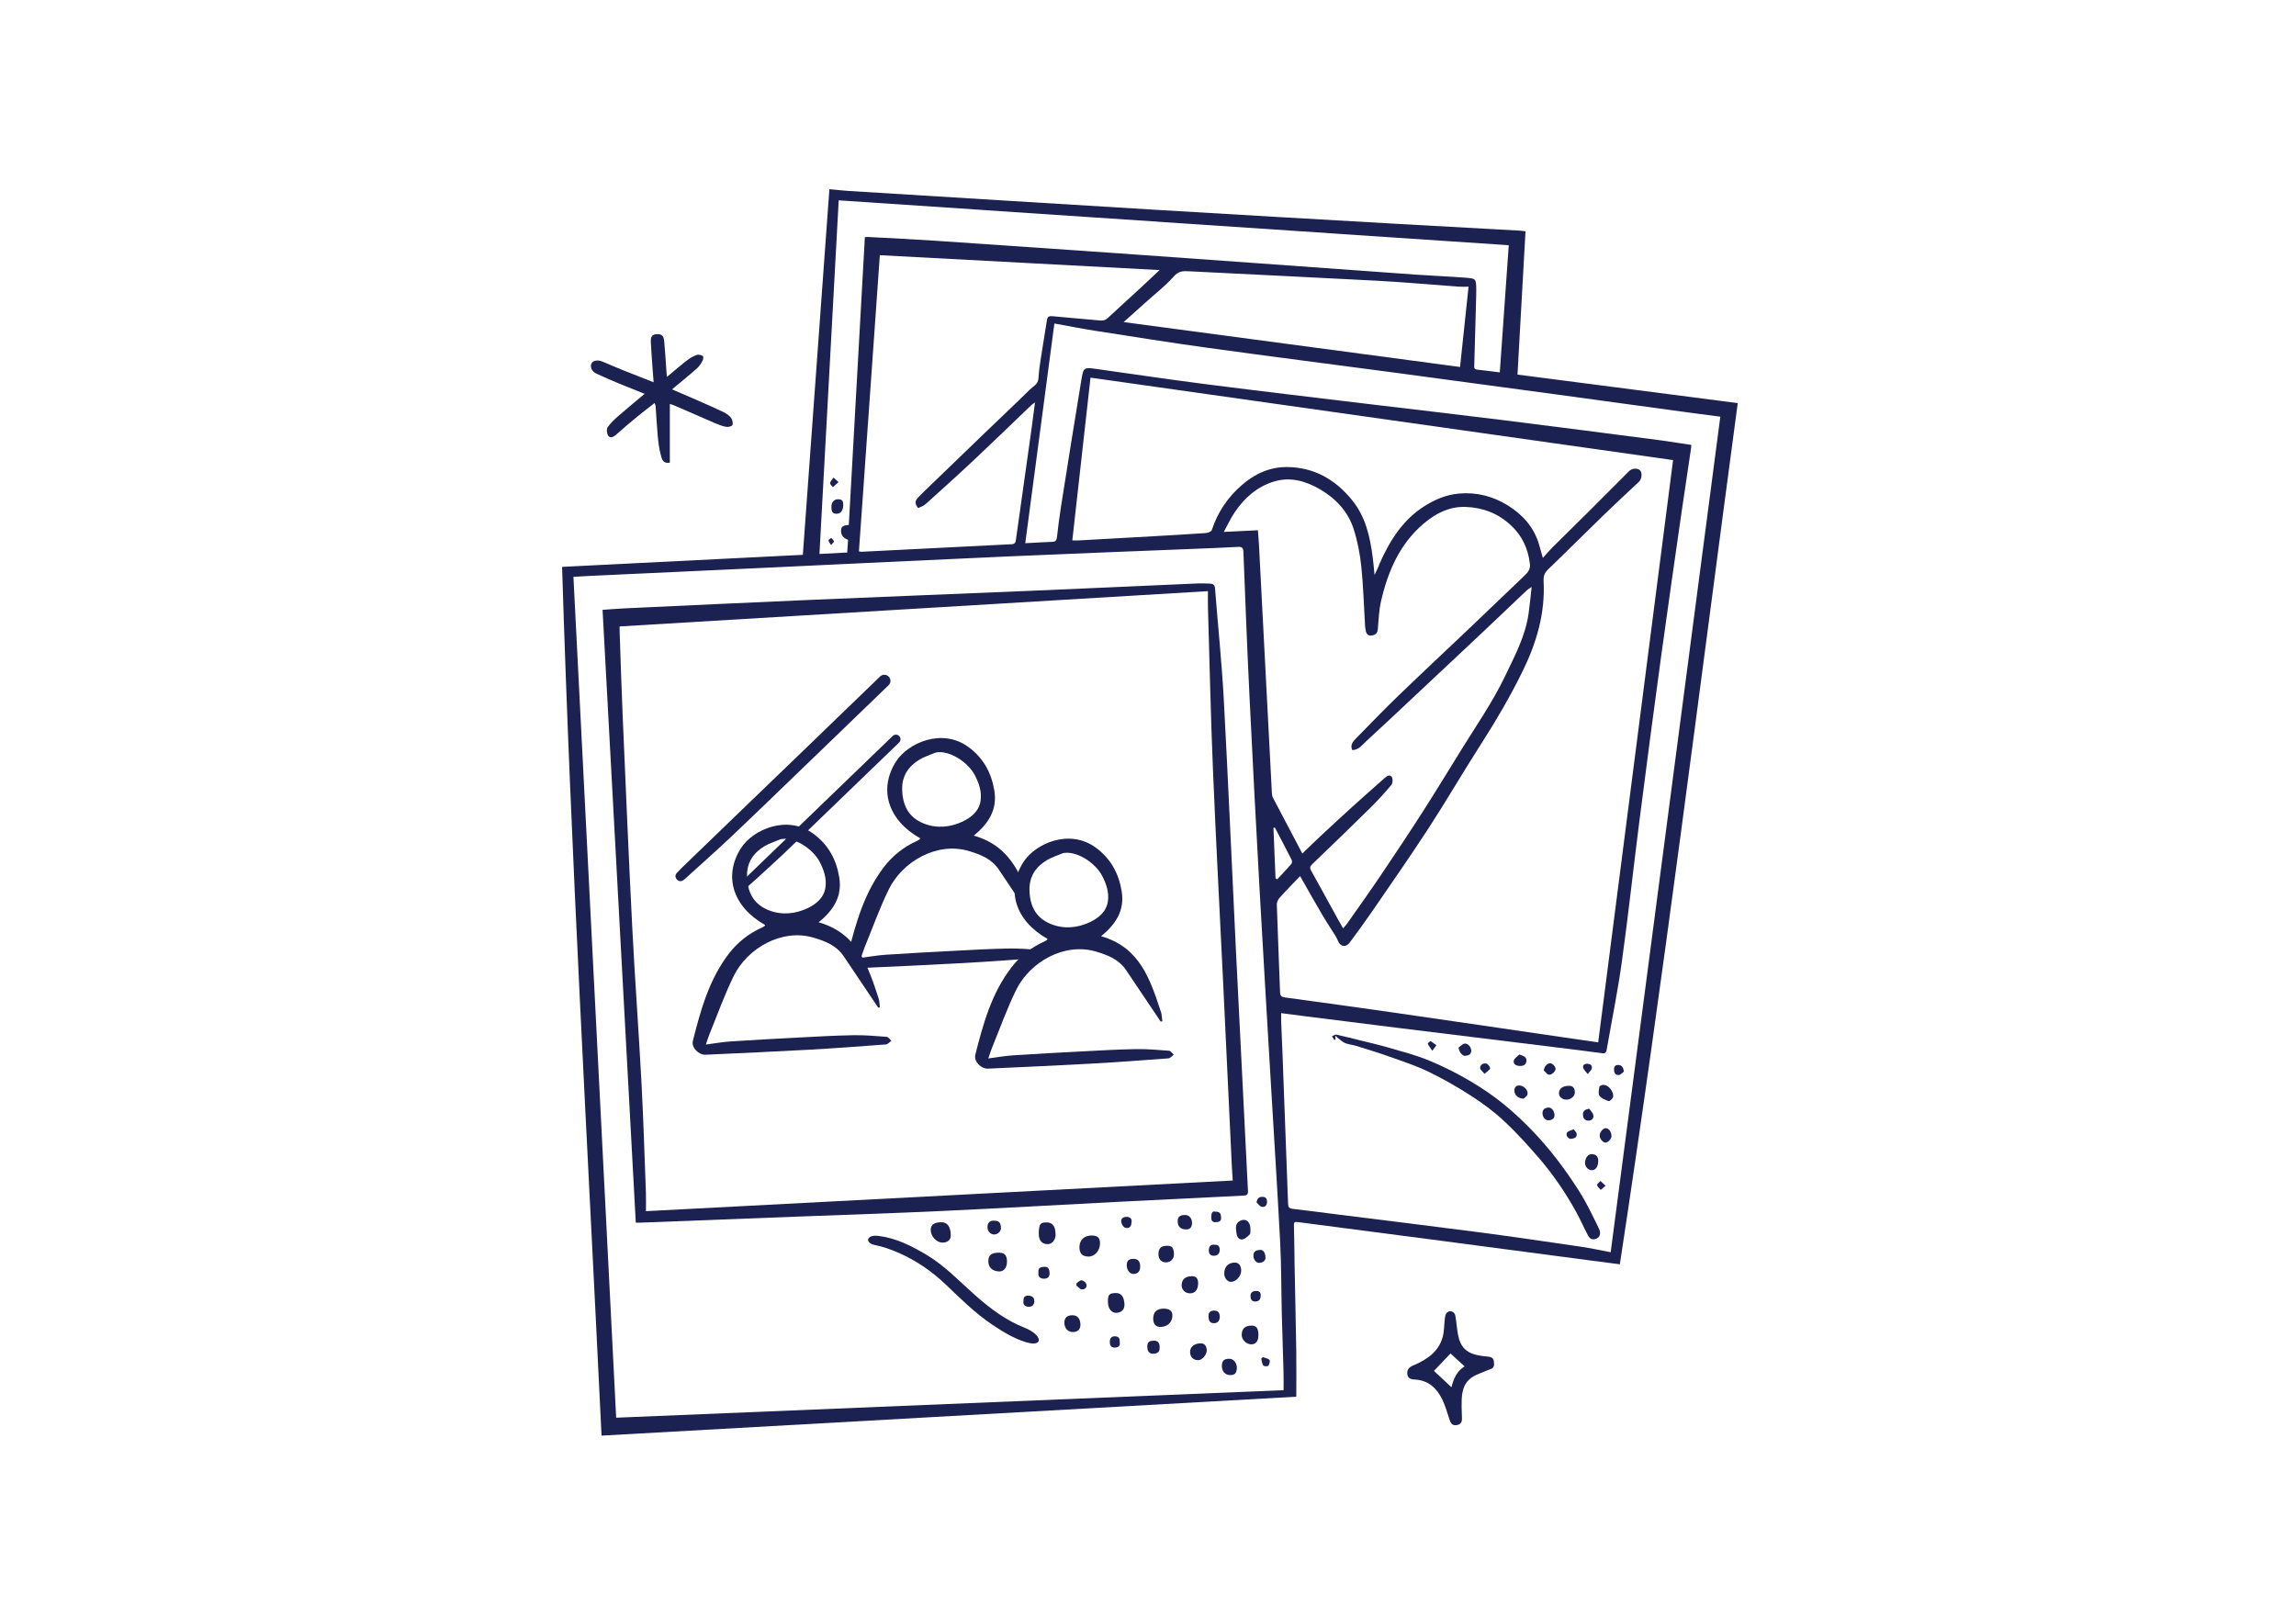 <?xml version="1.0" encoding="UTF-8"?> <!-- Generator: Adobe Illustrator 23.0.3, SVG Export Plug-In . SVG Version: 6.00 Build 0) --> <svg xmlns="http://www.w3.org/2000/svg" xmlns:xlink="http://www.w3.org/1999/xlink" id="Layer_1" x="0px" y="0px" viewBox="0 0 676.35 476.79" xml:space="preserve"> <g> <g id="RBtjSP.tif_1_"> <g> <path fill="#1B2251" d="M244.61,55.76c1.76,0.16,3.52,0.38,5.28,0.49c30.52,1.88,61.04,3.78,91.57,5.62 c23.36,1.41,46.73,2.74,70.1,4.08c12.02,0.69,24.04,1.33,36.06,2c0.56,0.03,1.12,0.12,1.76,0.19 c-0.79,14.12-1.57,28.09-2.36,42.22c21.63,2.8,43.22,5.6,64.88,8.4c-11.35,84.74-21.85,169.32-34.73,253.72 c-3.05-0.39-6.19-0.79-9.33-1.21c-14.37-1.9-28.73-3.81-43.1-5.69c-13.89-1.82-27.79-3.63-41.68-5.44 c-2.04-0.27-1.95-0.28-1.88,1.73c0.12,3.46,0.1,6.92,0.17,10.37c0.16,8.58,0.37,17.17,0.5,25.75c0.07,4.44,0.01,8.89,0.01,13.5 c-68.04,3.81-136.28,7.64-204.66,11.47c-4.09-85.46-9.01-170.54-11.62-255.95c23.54-1.18,47.18-2.36,70.92-3.55 c2.61-35.99,5.22-71.85,7.82-107.72C244.42,55.76,244.52,55.76,244.61,55.76z M168.92,169.95c4.2,82.68,8.4,165.24,12.59,247.73 c65.52-2.7,131.02-5.4,196.6-8.11c0-1.81,0.04-3.48-0.01-5.14c-0.16-5.79-0.36-11.58-0.51-17.37c-0.17-7-0.12-14.02-0.48-21.01 c-0.79-15.34-1.79-30.67-2.69-46.01c-1.13-19.28-2.3-38.55-3.37-57.84c-1.05-18.95-2.05-37.89-2.97-56.85 c-0.69-14.24-1.25-28.48-1.8-42.73c-0.05-1.34-0.51-1.56-1.72-1.49c-4.42,0.25-8.85,0.41-13.28,0.59 c-18.09,0.73-36.19,1.41-54.28,2.21c-23.67,1.05-47.34,2.22-71.01,3.32c-17.46,0.82-34.93,1.62-52.39,2.43 C171.98,169.77,170.36,169.87,168.92,169.95z M492.85,135.55c-57.5-8.14-114.67-16.23-171.61-24.29 c-1.78,15.88-3.56,31.88-5.36,47.95c0.7,0,1.36,0.03,2.03,0c7.21-0.4,14.43-0.8,21.64-1.21c5.24-0.3,10.48-0.59,15.72-0.96 c0.6-0.04,1.55-0.44,1.7-0.88c1.74-5.28,4.72-9.69,8.91-13.31c3.8-3.29,8.2-5.28,13.23-5.25c7.89,0.05,14.14,3.6,19.09,9.63 c4.11,5,5.41,11,6.2,17.19c0.2,1.53,0.32,3.06,0.51,4.97c0.53-1.12,0.88-1.84,1.21-2.57c0.08-0.17,0.09-0.38,0.17-0.55 c3-6.79,6.78-12.97,13.23-17.1c3.15-2.01,6.55-3.43,10.27-3.76c5.18-0.46,10.04,0.79,14.45,3.54c4.3,2.69,7.55,6.31,9.07,11.27 c0.38,1.25,0.72,2.52,1.18,4.16c1.06-1.17,1.88-2.17,2.79-3.07c3.61-3.59,7.25-7.15,10.86-10.74c3.92-3.91,7.82-7.84,11.74-11.75 c0.93-0.92,2.53-0.99,3.26-0.22c0.7,0.74,0.51,2.54-0.36,3.36c-3.39,3.19-6.82,6.34-10.16,9.58c-5.55,5.38-11,10.86-16.58,16.21 c-1.06,1.02-1.4,2.02-1.33,3.4c0.51,9.46-2.05,18.18-6.18,26.6c-3.71,7.57-7.96,14.79-12.51,21.88 c-5.12,7.99-9.89,16.21-15.06,24.17c-5.33,8.21-10.94,16.24-16.48,24.31c-2.23,3.25-4.54,6.44-6.9,9.6 c-1.13,1.51-2.69,1.24-3.43-0.47c-0.23-0.52-0.46-1.05-0.76-1.53c-1.31-2.11-2.71-4.17-3.96-6.31 c-2.15-3.67-4.23-7.38-6.45-11.28c-2.07,2.17-4.12,4.24-6.06,6.41c-0.46,0.51-0.82,1.34-0.8,2.01 c0.28,8.62,0.66,17.23,0.96,25.84c0.04,1.07,0.46,1.35,1.43,1.49c10.54,1.44,21.09,2.88,31.62,4.4 c16.96,2.44,33.92,4.94,50.88,7.42c3.17,0.46,6.35,0.92,9.78,1.42C478.16,249.78,485.51,192.63,492.85,135.55z M498.23,131.08 c-0.02,0.38-0.02,0.61-0.06,0.84c-0.93,6.24-1.88,12.47-2.78,18.71c-2.02,14.11-4.07,28.21-6,42.32 c-2.21,16.17-4.34,32.36-6.41,48.55c-1.79,13.95-3.29,27.93-5.22,41.85c-1.2,8.67-2.97,17.26-4.46,25.88 c-0.14,0.78-0.35,1.19-1.28,1.07c-4.72-0.63-9.45-1.22-14.18-1.8c-15.39-1.9-30.77-3.78-46.16-5.68 c-8.98-1.11-17.95-2.25-26.93-3.38c-2.42-0.3-4.84-0.62-7.35-0.95c0,0.9-0.03,1.66,0,2.42c0.13,3.37,0.29,6.74,0.42,10.1 c0.55,14.53,1.1,29.07,1.62,43.6c0.04,0.99,0.28,1.42,1.35,1.54c4.59,0.52,9.17,1.15,13.75,1.72c13.52,1.7,27.05,3.33,40.56,5.1 c10.21,1.34,20.41,2.84,30.6,4.33c3.03,0.44,6.02,1.12,8.77,1.63c10.77-82.12,21.53-164.09,32.3-246.17 c-2.62-0.34-5.19-0.66-7.76-1.01c-13.83-1.89-27.66-3.79-41.5-5.67c-15.27-2.07-30.54-4.14-45.81-6.18 c-18.56-2.47-37.14-4.83-55.68-7.39c-11.21-1.54-22.38-3.34-33.56-5.08c-3.94-0.61-7.85-1.4-11.86-2.12 c-2.86,21.6-5.71,43.08-8.58,64.73c2.93-0.15,5.42-0.32,7.92-0.4c0.95-0.03,1.31-0.4,1.42-1.36c0.34-3.01,0.71-6.03,1.19-9.02 c1.97-12.46,3.94-24.91,6-37.35c0.62-3.76,0.75-3.72,4.61-3.18c10.92,1.53,21.82,3.16,32.75,4.55c15.66,2,31.35,3.84,47.03,5.73 c13.15,1.58,26.3,3.09,39.44,4.72c15.62,1.94,31.22,3.98,46.83,6C492.21,130.15,495.19,130.64,498.23,131.08z M383.64,251.47 c1.97-1.89,3.77-3.67,5.62-5.39c3.07-2.86,6.15-5.71,9.26-8.53c3.12-2.82,6.3-5.59,9.44-8.4c0.68-0.61,1.54-1.05,2.06-0.17 c0.33,0.56,0.26,1.78-0.15,2.27c-1.97,2.35-4.04,4.63-6.23,6.78c-5.67,5.59-11.4,11.12-17.14,16.63 c-0.66,0.63-0.69,1.07-0.27,1.84c2.64,4.73,5.23,9.49,7.84,14.24c0.49,0.88,1,1.75,1.58,2.77c0.55-0.66,0.94-1.07,1.27-1.53 c3.24-4.62,6.52-9.21,9.68-13.89c4.24-6.28,8.44-12.59,12.53-18.97c3.85-6.01,7.55-12.11,11.31-18.18 c4.43-7.16,9.24-14.08,12.9-21.7c2.87-5.99,6.03-11.87,6.96-18.58c0.34-2.43,0.56-4.88,0.88-7.73c-0.75,0.51-1.09,0.68-1.36,0.93 c-4.21,3.99-8.39,8-12.61,11.98c-7,6.6-14.02,13.17-21.04,19.75c-4.57,4.28-9.12,8.59-13.75,12.82c-1.18,1.08-2.2,2.59-4.09,2.57 c-0.63-1.41,0.12-2.41,0.95-3.26c4.24-4.33,8.45-8.7,12.81-12.91c6.58-6.36,13.28-12.58,19.91-18.89 c5.72-5.44,11.42-10.91,17.12-16.37c1-0.95,1.75-1.88,1.54-3.53c-0.55-4.41-2.26-8.15-5.53-11.21 c-3.77-3.54-8.24-5.26-13.35-5.46c-4.84-0.18-8.86,1.91-12.39,4.9c-7.09,6.01-10.56,14.11-12.58,22.91 c-0.62,2.69-0.69,5.5-0.95,8.27c-0.1,1.12-0.69,1.61-1.71,1.79c-1.09,0.19-1.62-0.38-1.82-1.36c-0.1-0.46-0.18-0.94-0.21-1.41 c-0.36-5.87-0.51-11.76-1.12-17.6c-0.39-3.72-1.11-7.48-2.26-11.03c-1.67-5.16-5.28-8.99-9.94-11.69 c-4.22-2.44-8.77-3.75-13.64-2.23c-4.92,1.54-8.59,4.81-11.43,9.01c-1.18,1.73-2.06,3.67-3.23,5.8 c3.67-0.18,6.82-0.33,10.05-0.49c0.1,1.4,0.22,2.64,0.29,3.88c1.28,24.53,2.54,49.05,3.83,73.58c0.02,0.47,0.12,0.97,0.33,1.38 C377.82,240.46,380.67,245.84,383.64,251.47z M259.18,75.18c-2.05,29.06-4.11,58.17-6.16,87.27c0.54,0.08,0.68,0.12,0.81,0.11 c14.72-0.75,29.44-1.5,44.16-2.22c0.96-0.05,1.17-0.49,1.28-1.33c1.49-10.73,3.03-21.45,4.53-32.18c0.37-2.64,0.7-5.29,1.09-8.28 c-0.58,0.44-0.9,0.63-1.16,0.88c-5.59,5.35-11.13,10.74-16.77,16.04c-4.72,4.43-9.53,8.77-14.34,13.09 c-0.62,0.56-1.51,0.81-2.14,1.13c-1.07-1.23-0.91-2.15-0.14-2.98c0.7-0.77,1.45-1.5,2.2-2.22c5.67-5.48,11.34-10.96,17.02-16.42 c4.62-4.45,9.29-8.84,13.86-13.34c0.94-0.92,2.37-1.51,2.47-3.18c0.11-1.77,0.34-3.55,0.61-5.31c0.61-3.99,1.28-7.98,1.91-11.97 c0.15-0.96,0.62-1.2,1.59-1.11c4.69,0.46,9.4,0.83,14.1,1.27c0.93,0.09,1.6-0.13,2.31-0.8c3.1-2.92,6.28-5.76,9.41-8.65 c1.88-1.73,3.73-3.5,5.77-5.41C314.02,78.11,286.74,76.65,259.18,75.18z M250.04,154.65c1.58-28.36,3.15-56.56,4.73-84.78 c0.46-0.03,0.75-0.07,1.03-0.05c6.54,0.36,13.08,0.66,19.62,1.1c20.27,1.37,40.54,2.77,60.81,4.19c11.34,0.79,22.67,1.61,34,2.43 c15.66,1.13,31.31,2.28,46.97,3.38c4.8,0.34,9.62,0.52,14.42,0.89c3.19,0.24,3.18,0.33,3.25,3.32c0.01,0.53,0.01,1.06-0.01,1.59 c-0.19,6.93-0.37,13.86-0.57,20.79c-0.02,0.63-0.16,1.27,0.79,1.38c2.19,0.24,4.38,0.53,6.72,0.82 c0.88-12.47,1.75-24.81,2.64-37.46c-65.89-4.42-131.54-8.82-197.38-13.23c-1.9,34.87-3.78,69.49-5.67,104.19 c2.86-0.15,5.44-0.28,8.17-0.43c0.09-1.32,0.17-2.55,0.26-3.74c-1.49-0.52-2.16-1.52-2.07-2.84 C247.85,154.81,248.92,154.77,250.04,154.65z M430.1,108.12c0.84-7.96,1.67-15.78,2.5-23.66c-1.06,0-2.02,0.06-2.97-0.01 c-7.92-0.57-15.83-1.3-23.76-1.73c-18.56-1-37.12-1.85-55.68-2.8c-1.74-0.09-3.02-0.06-4.42,1.52c-2.53,2.86-5.62,5.23-8.47,7.81 c-2.09,1.88-4.2,3.76-6.3,5.64C364.07,99.3,397.01,103.7,430.1,108.12z M375.56,243.83c-0.14,0.02-0.28,0.04-0.43,0.06 c0.2,4.97,0.41,9.93,0.61,14.9c0.17,0.08,0.35,0.17,0.52,0.25c1.39-1.49,2.8-2.96,4.14-4.5c0.22-0.25,0.25-0.9,0.09-1.22 C378.88,250.14,377.21,246.98,375.56,243.83z"></path> <path fill="#1B2251" d="M196.49,111.02c2.14-1.77,3.97-3.37,5.9-4.86c0.86-0.66,1.84-1.23,2.85-1.6c0.51-0.19,1.27,0.05,1.8,0.31 c0.18,0.09,0.16,0.97-0.04,1.33c-0.45,0.82-0.95,1.68-1.64,2.29c-2.36,2.09-4.82,4.07-7.39,6.22c2.48,1.07,4.89,2.1,7.28,3.15 c2.63,1.16,5.28,2.3,7.87,3.54c0.84,0.41,1.69,1.01,2.25,1.74c0.4,0.52,0.6,1.5,0.38,2.09c-0.14,0.37-1.25,0.63-1.85,0.52 c-1.11-0.19-2.2-0.62-3.25-1.07c-4.06-1.74-8.09-3.52-12.14-5.28c-0.38-0.17-0.8-0.26-1.19-0.38c0,5.83,0,11.58,0,17.29 c-2.28,0.36-2.39-1.36-2.71-2.49c-0.48-1.72-0.68-3.53-0.85-5.32c-0.27-2.96-0.42-5.92-0.63-8.88c-0.02-0.22-0.14-0.43-0.3-0.88 c-1.8,1.41-3.51,2.69-5.15,4.04c-2.11,1.74-4.2,3.51-6.24,5.33c-0.76,0.68-1.71,1.03-2.25,0.29c-0.44-0.61-0.58-1.98-0.18-2.55 c0.94-1.35,2.22-2.49,3.48-3.59c2.38-2.08,4.84-4.07,7.41-6.23c-2.54-1.02-5-1.98-7.44-2.99c-2.25-0.94-4.49-1.91-6.71-2.93 c-1.41-0.66-1.99-1.91-1.54-2.99c0.38-0.9,1.85-1.19,3.19-0.62c2.08,0.87,4.14,1.77,6.23,2.61c2.88,1.16,5.78,2.28,8.91,3.51 c-0.13-1.74-0.26-3.23-0.36-4.73c-0.16-2.35-0.35-4.69-0.46-7.04c-0.05-1.12,0-2.27,1.59-2.38c1.6-0.11,2.19,0.33,2.36,2.16 c0.29,3.1,0.46,6.21,0.68,9.32C196.38,110.18,196.41,110.41,196.49,111.02z"></path> <path fill="#1B2251" d="M440.09,401.59c0.25,1.65-0.98,1.7-1.92,2.12c-1.77,0.79-3.8,1.34-5.21,2.57 c-2.42,2.12-2.42,5.26-2.4,8.26c0.01,1.1,0.05,2.19,0.1,3.29c0.06,1.22-0.46,1.92-1.7,2.05c-1.33,0.14-1.67-0.77-2.01-1.79 c-0.66-1.99-1.22-4.03-2.15-5.9c-1.61-3.25-4.06-5.53-7.96-5.74c-1.06-0.06-2.17-0.24-2.28-1.67c-0.11-1.35,0.57-2,1.81-2.53 c3.9-1.64,7.35-3.93,8.59-8.27c0.51-1.76,0.41-3.7,0.66-5.54c0.08-0.59,0.19-1.33,0.58-1.68c0.99-0.91,2.31-0.38,2.54,1.01 c0.3,1.79,0.42,3.62,0.75,5.4c0.69,3.78,2.55,5.56,6.37,6.21c0.75,0.13,1.51,0.21,2.27,0.28 C439.67,399.81,440.06,400.21,440.09,401.59z M431.43,402.55c-1.53-1.4-2.88-2.63-4.14-3.79c-1.59,1.68-3.28,3.45-4.88,5.13 c1.68,1.57,3.41,3.18,5.17,4.82C428.13,406.28,429.16,403.96,431.43,402.55z"></path> <path fill="#1B2251" d="M187.29,360.22c-3.27-60.25-6.52-120.29-9.79-180.55c2.12-0.14,4.25-0.33,6.39-0.43 c17.94-0.83,35.88-1.69,53.83-2.46c22.27-0.96,44.55-1.82,66.83-2.76c16.12-0.68,32.23-1.43,48.34-2.13 c1.2-0.05,2.41,0.02,3.61,0.06c0.88,0.03,1.34,0.38,1.42,1.39c0.84,10.85,1.98,21.68,2.57,32.53 c1.32,24.38,2.35,48.77,3.54,73.15c1.17,23.95,2.37,47.9,3.59,71.85c0.06,1.2-0.43,1.33-1.4,1.38 c-12.22,0.59-24.43,1.19-36.65,1.82c-17.31,0.89-34.62,1.89-51.94,2.7c-14.29,0.67-28.58,1.12-42.87,1.67 c-15.4,0.59-30.79,1.19-46.19,1.78C188.16,360.23,187.74,360.22,187.29,360.22z M182.52,184.56c0,0.35-0.01,0.77,0,1.2 c0.3,8.42,0.54,16.85,0.91,25.27c0.9,20.69,1.76,41.38,2.81,62.06c0.77,15.2,1.9,30.37,2.71,45.57 c0.58,10.87,0.91,21.74,1.32,32.62c0.07,1.91,0.01,3.82,0.01,5.55c57.64-3.01,115.18-6.01,172.86-9.03 c-0.08-1.19-0.19-2.53-0.25-3.86c-0.87-18.23-1.72-36.46-2.59-54.69c-1-20.92-2.14-41.84-3-62.77 c-0.66-15.83-0.99-31.67-1.46-47.5c-0.04-1.51-0.01-3.03-0.01-4.82C297.97,177.62,240.31,181.08,182.52,184.56z"></path> <path fill="#1B2251" d="M321.68,364c1.69,0.03,2.38,0.72,2.36,2.36c-0.02,2.1-1.59,3.89-3.4,3.85c-1.88-0.04-2.71-0.96-2.66-2.92 C318.05,365.23,319.47,363.96,321.68,364z"></path> <path fill="#1B2251" d="M280.08,363.89c0.03,1.33-0.89,2.19-2.4,2.21c-1.7,0.03-3.43-1.74-3.51-3.58 c-0.07-1.59,0.92-2.39,2.99-2.43C279.05,360.05,280.01,361.3,280.08,363.89z"></path> <path fill="#1B2251" d="M310.96,363.83c-0.03,1.39-0.97,2.59-2.1,2.7c-1.46,0.14-2.57-0.65-2.79-2.21 c-0.13-0.97-0.08-2,0.12-2.96c0.25-1.2,1.33-1.24,2.3-1.21c1.2,0.03,1.93,0.77,2.26,1.86 C310.91,362.61,310.89,363.25,310.96,363.83z"></path> <path fill="#1B2251" d="M296.63,371.82c-0.04,1.74-0.97,2.83-2.34,2.77c-2.03-0.09-3.17-1.22-3.15-3.12 c0.02-1.71,0.99-2.44,3.2-2.41C295.98,369.08,296.68,369.92,296.63,371.82z"></path> <path fill="#1B2251" d="M342.72,385.55c1.85-0.02,2.79,0.72,2.63,2.34c-0.16,1.57-1.21,2.9-3.32,3.05 c-1.48,0.1-2.33-0.82-2.32-2.41C339.7,386.58,340.71,385.58,342.72,385.55z"></path> <path fill="#1B2251" d="M331.24,384.27c0.07,1.45-0.79,2.4-2.28,2.51c-1.47,0.1-2.55-1.14-2.59-3.17 c-0.04-2.26,0.42-2.59,2.22-2.66C330.25,380.88,331.13,381.96,331.24,384.27z"></path> <path fill="#1B2251" d="M365.63,374.36c0.02,1.57-1.51,3.26-2.97,3.3c-1.09,0.03-2.04-1.13-2.02-2.49 c0.02-1.94,1.09-3.09,2.98-3.19C364.88,371.93,365.61,372.79,365.63,374.36z"></path> <path fill="#1B2251" d="M370.7,393.38c-0.02,1.73-0.72,2.66-2.05,2.69c-1.48,0.03-2.9-1.35-2.87-2.82c0.03-1.82,1-2.7,2.96-2.71 C370.12,390.54,370.72,391.4,370.7,393.38z"></path> <path fill="#1B2251" d="M352.94,378.26c-0.06,1.81-1,2.85-2.52,2.78c-1.41-0.06-2.5-1.23-2.33-2.68 c0.18-1.51,1.11-2.38,3.13-2.37C352.44,375.99,352.99,376.76,352.94,378.26z"></path> <path fill="#1B2251" d="M368.35,362.13c-0.05,0.52,0.09,1.23-0.19,1.53c-0.62,0.64-1.41,1.38-2.21,1.49 c-1.11,0.16-1.6-0.88-1.72-1.89c-0.15-1.26-0.46-2.68,0.89-3.47C366.89,358.75,368.36,359.87,368.35,362.13z"></path> <path fill="#1B2251" d="M355.48,397.85c0.01,1.31-1.34,2.87-2.5,2.88c-1.45,0.01-2.36-0.89-2.41-2.36 c-0.05-1.52,1.18-2.56,3.1-2.6C354.8,395.75,355.46,396.51,355.48,397.85z"></path> <path fill="#1B2251" d="M318.27,390.31c0.01,1.3-0.79,2.11-2.12,2.13c-1.55,0.03-2.6-1.06-2.62-2.74 c-0.01-1.42,0.83-2.21,2.37-2.21C317.4,387.5,318.26,388.52,318.27,390.31z"></path> <path fill="#1B2251" d="M345.82,369.51c0.05,1.32-0.93,2.35-2.28,2.41c-1.31,0.05-2.24-0.85-2.28-2.22 c-0.06-1.84,0.64-2.62,2.4-2.67C345.27,366.98,345.74,367.52,345.82,369.51z"></path> <path fill="#1B2251" d="M364.35,403.04c-0.06,1.53-0.63,2.12-2.03,2.08c-1.47-0.04-2.44-1.17-2.38-2.78 c0.05-1.5,0.7-2.07,2.31-2.02C363.42,400.36,364.4,401.63,364.35,403.04z"></path> <path fill="#1B2251" d="M351.15,360.35c-0.01,1.23-0.65,1.89-1.83,1.87c-1.55-0.04-2.42-0.91-2.4-2.41 c0.02-1.33,0.59-1.82,2.15-1.85C350.29,357.93,351.15,358.93,351.15,360.35z"></path> <path fill="#1B2251" d="M335.87,373.05c0.03,1.45-0.63,2.23-1.95,2.28c-1.09,0.04-1.98-1.09-2-2.54 c-0.02-1.33,0.55-1.9,1.92-1.91C335.18,370.86,335.84,371.56,335.87,373.05z"></path> <path fill="#1B2251" d="M294.85,361.9c0,0.91-1,1.82-1.99,1.8c-1.13-0.02-1.97-0.97-1.97-2.18c0.01-1.22,0.58-1.88,1.81-1.89 C294.31,359.62,294.85,360.2,294.85,361.9z"></path> <path fill="#1B2251" d="M341.57,396.45c0.23,1.79-0.51,2.25-1.57,2.37c-1.25,0.13-1.95-0.51-2.02-1.79 c-0.08-1.45,0.34-1.94,1.73-2.04C340.94,394.9,341.5,395.48,341.57,396.45z"></path> <path fill="#1B2251" d="M372.78,370.73c-0.15,0.87-0.89,1.29-1.87,1.33c-0.94,0.03-1.72-1.07-1.68-2.25 c0.04-1.31,1.03-1.49,1.97-1.57C372.17,368.16,372.83,369.18,372.78,370.73z"></path> <path fill="#1B2251" d="M359.33,387.96c-0.06,1.09-0.5,1.85-1.71,1.88c-1.41,0.03-1.59-1.02-1.62-2.05 c-0.04-1.17,0.61-1.71,1.79-1.66C359,386.18,359.28,386.96,359.33,387.96z"></path> <path fill="#1B2251" d="M305.9,374.93c-0.19-1.53,0.8-1.67,1.78-1.71c1.2-0.04,1.45,0.79,1.5,1.8c0.06,1.18-0.59,1.7-1.61,1.71 C306.35,376.74,305.74,376.06,305.9,374.93z"></path> <path fill="#1B2251" d="M301.51,383.27c-0.1-1.2,0.47-1.6,1.54-1.54c1.12,0.06,1.67,0.64,1.63,1.73 c-0.04,1.06-0.77,1.58-1.69,1.54C302,384.96,301.25,384.42,301.51,383.27z"></path> <path fill="#1B2251" d="M329.87,395.75c0.09,0.95-0.68,1.3-1.63,1.27c-1.03-0.03-1.33-0.83-1.32-1.71 c0.02-1.04,0.5-1.69,1.66-1.61C329.76,393.78,329.91,394.58,329.87,395.75z"></path> <path fill="#1B2251" d="M357.7,366.73c1.21-0.1,1.57,0.53,1.6,1.38c0.05,1.13-0.55,1.83-1.68,1.86 c-0.93,0.03-1.53-0.47-1.53-1.48C356.09,367.31,356.56,366.57,357.7,366.73z"></path> <path fill="#1B2251" d="M333.32,360.06c-0.04,1.33-0.63,1.98-1.88,1.64c-0.53-0.14-1.09-1.12-1.16-1.77 c-0.12-1.05,0.82-1.47,1.71-1.42C332.85,358.57,333.53,359.04,333.32,360.06z"></path> <path fill="#1B2251" d="M371.36,381.88c-0.05,0.96-0.53,1.57-1.56,1.57c-1.02,0-1.4-0.59-1.43-1.56 c-0.03-1.15,0.65-1.51,1.62-1.54C371,380.31,371.48,380.81,371.36,381.88z"></path> <path fill="#1B2251" d="M357.97,356.97c1.63-0.03,1.68,0.84,1.74,1.74c0.07,1.16-0.66,1.32-1.57,1.37 c-1.18,0.06-1.35-0.69-1.33-1.58C356.84,357.53,357.06,356.71,357.97,356.97z"></path> <path fill="#1B2251" d="M370.14,354.22c0.27-1.28,0.8-1.61,1.72-1.61c0.99,0,1.36,0.52,1.38,1.41c0.03,1.08-0.6,1.71-1.56,1.53 C371.1,355.44,370.65,354.69,370.14,354.22z"></path> <path fill="#1B2251" d="M317.11,378.08c0.5-0.32,1.03-0.92,1.5-0.88c0.51,0.05,1.24,0.61,1.39,1.1c0.31,1.03-0.46,1.66-1.39,1.57 c-0.53-0.05-1.01-0.74-1.51-1.14C317.11,378.52,317.11,378.3,317.11,378.08z"></path> <path fill="#1B2251" d="M372,399.85c0.67,0.25,1.52,0.34,1.95,0.81c0.25,0.27,0,1.28-0.33,1.71c-0.19,0.24-1.31,0.2-1.49-0.07 c-0.38-0.55-0.42-1.35-0.6-2.04C371.69,400.12,371.85,399.99,372,399.85z"></path> <path fill="#1B2251" d="M393.34,305.13c0.03,0.52,0.04,0.81,0.06,1.09c-0.11,0.06-0.22,0.12-0.33,0.18 c-0.23-0.37-0.46-0.74-0.7-1.11c0.44-0.17,0.92-0.55,1.31-0.47c2.47,0.54,4.92,1.17,7.38,1.79c2.57,0.64,5.17,1.22,7.71,1.96 c4.02,1.18,8.11,2.21,11.97,3.79c5.98,2.46,11.69,5.51,17.07,9.14c4.91,3.31,9.3,7.21,13.41,11.46 c5.36,5.54,9.97,11.67,14.07,18.16c2.17,3.43,3.9,7.15,5.7,10.8c0.83,1.67,0.13,2.99-1.39,3.19c-1.25,0.16-1.65-0.83-2.08-1.65 c-1.11-2.11-2.06-4.31-3.22-6.4c-3.11-5.63-6.71-10.94-10.9-15.81c-3.28-3.8-6.66-7.55-10.33-10.97 c-2.96-2.76-6.27-5.21-9.68-7.41c-4.02-2.6-8.2-4.99-12.5-7.08c-3.58-1.74-7.41-3-11.17-4.34c-3.36-1.2-6.77-2.24-10.18-3.3 c-1.07-0.34-2.23-0.43-3.27-0.83c-0.72-0.27-1.32-0.87-1.96-1.34C394.03,305.77,393.77,305.51,393.34,305.13z"></path> <path fill="#1B2251" d="M472.03,319.63c2.13-0.21,3.65,2.7,3.05,3.8c-0.24,0.44-0.96,1.07-1.23,0.97 c-0.97-0.35-2.11-0.78-2.67-1.55c-0.43-0.59-0.2-1.77-0.03-2.64C471.21,319.89,471.94,319.69,472.03,319.63z"></path> <path fill="#1B2251" d="M462.03,319.91c1.25-0.11,1.82,0.61,1.89,1.79c0.07,1.23-1.1,2.27-2.47,2.27c-1.28,0-2.26-0.86-2.22-1.94 C459.28,320.73,460.35,319.91,462.03,319.91z"></path> <path fill="#1B2251" d="M470.8,342.29c-0.09,1.59-0.88,2.56-2.01,2.47c-1.1-0.09-1.95-1.15-1.87-2.32 c0.1-1.47,0.99-2.49,2.1-2.41C470.3,340.12,470.89,340.87,470.8,342.29z"></path> <path fill="#1B2251" d="M448.82,323.69c-1.67-0.03-2.75-1.2-2.72-2.41c0.02-0.89,0.45-1.47,1.39-1.49 c1.3-0.04,2.73,1.33,2.48,2.61C449.85,322.99,449.05,323.45,448.82,323.69z"></path> <path fill="#1B2251" d="M474.71,334.75c-0.01,0.91-1.27,2.16-2.11,1.83c-0.59-0.23-1.22-1.03-1.34-1.67 c-0.22-1.22,0.88-2.54,1.8-2.52C473.94,332.4,474.73,333.53,474.71,334.75z"></path> <path fill="#1B2251" d="M457.92,328.47c0.06,1-0.63,1.49-1.65,1.59c-1.02,0.1-1.86-0.87-1.88-2.07c-0.02-1.15,0.73-1.6,1.71-1.69 C457.02,326.23,457.88,327.24,457.92,328.47z"></path> <path fill="#1B2251" d="M429.65,308.66c0.58-0.42,1.11-1.09,1.74-1.19c1.06-0.17,2.04,1.06,2,2.17 c-0.04,1.12-0.91,1.31-1.69,1.42C430.81,311.19,429.86,310.02,429.65,308.66z"></path> <path fill="#1B2251" d="M447.54,310.67c1.26,0.42,2.17,0.67,2.11,1.89c-0.06,1.17-0.97,1.52-1.93,1.49 c-0.95-0.03-2.03-0.42-1.8-1.55C446.06,311.81,446.97,311.27,447.54,310.67z"></path> <path fill="#1B2251" d="M454.74,315.32c0.3-1.37,1.18-2.27,2.23-2c0.51,0.13,1.1,0.82,1.25,1.37c0.22,0.8-1.18,2.16-2.03,1.93 C455.63,316.47,455.22,315.77,454.74,315.32z"></path> <path fill="#1B2251" d="M468.17,326.66c0.33,0.51,1.01,1.15,1.19,1.9c0.2,0.88-0.42,1.59-1.41,1.6 c-1.03,0.01-1.58-0.63-1.64-1.63C466.24,327.54,466.66,326.86,468.17,326.66z"></path> <path fill="#1B2251" d="M437.32,316.37c-0.61-0.74-1.3-1.2-1.31-1.67c-0.02-1.04,0.92-1.52,1.78-1.37c0.48,0.09,1.22,1,1.15,1.4 C438.84,315.27,438.05,315.68,437.32,316.37z"></path> <path fill="#1B2251" d="M463.57,332.7c0.33,0.48,0.83,0.9,0.88,1.36c0.14,1.3-1.03,1.38-1.86,1.47 c-0.34,0.04-1.06-0.66-1.11-1.09C461.34,333.18,462.51,333.22,463.57,332.7z"></path> <path fill="#1B2251" d="M478.37,315.7c-0.49,0.36-0.96,0.97-1.48,1.02c-1.03,0.09-1.43-0.62-1.43-1.66 c-0.01-0.96,0.46-1.33,1.29-1.3C477.72,313.8,478.17,314.4,478.37,315.7z"></path> <path fill="#1B2251" d="M467.7,316.44c-0.65-0.88-1.24-1.35-1.35-1.91c-0.16-0.83,0.56-1.16,1.31-1.13 c0.84,0.04,1.43,0.51,1.25,1.38C468.81,315.25,468.31,315.63,467.7,316.44z"></path> <path fill="#1B2251" d="M421.93,309.57c-0.65-0.95-1.08-1.47-1.35-2.06c-0.05-0.12,0.69-0.81,0.82-0.75 c0.63,0.31,1.17,0.79,1.74,1.2C422.85,308.35,422.56,308.73,421.93,309.57z"></path> <path fill="#1B2251" d="M472.97,349.33c-0.66,0.57-1.05,0.9-1.43,1.23c-0.38-0.47-0.98-0.9-1.07-1.42 c-0.06-0.33,0.64-0.79,1-1.19C471.89,348.34,472.31,348.73,472.97,349.33z"></path> <path fill="#1B2251" d="M248.4,148.84c-0.01,1.6-0.81,2.59-2.11,2.52c-1.36-0.07-1.37-1.12-1.37-2.11 c0.01-1.32,0.81-2.18,1.97-2.16C248.07,147.12,248.41,147.51,248.4,148.84z"></path> <path fill="#1B2251" d="M247.01,142.03c-0.71,0.65-1.18,1.08-1.65,1.51c-0.3-0.42-0.91-0.89-0.84-1.24 c0.12-0.58,0.66-1.07,1.03-1.59C245.95,141.07,246.35,141.43,247.01,142.03z"></path> <path fill="#1B2251" d="M244.8,160.57c-0.35-0.61-0.72-0.98-0.74-1.37c-0.01-0.22,0.52-0.48,0.81-0.73 c0.28,0.33,0.72,0.64,0.79,1.01C245.7,159.72,245.22,160.06,244.8,160.57z"></path> <path fill="#1B2251" d="M258.78,364.12c5.14,0.62,9.72,2.93,14.18,5.59c5.39,3.22,9.68,7.8,14.34,11.93 c4.41,3.91,9.1,7.4,14.57,9.56c5.36,2.12,5.58,5.85,0.31,4.22c-3.53-1.09-6.71-3.03-9.81-5.1c-5.05-3.39-9.39-7.67-13.79-11.89 c-4.06-3.88-8.64-7.01-13.71-9.26c-2.3-1.02-4.73-1.89-7.18-2.37C254.78,366.23,255.06,363.67,258.78,364.12z"></path> </g> </g> <path fill="#1B2251" d="M262.3,200.47c0.04,0.53-0.16,1.04-0.54,1.41c-7.12,6.84-40.31,38.95-45.77,44.08 c-4.72,4.43-9.53,8.77-14.34,13.09c-0.14,0.13-0.3,0.24-0.46,0.34c-1.38,0.84-2.93-0.96-1.85-2.17h0c0.46-0.51,0.94-1,1.43-1.48 c5.93-5.73,11.87-11.47,17.81-17.19c4.07-3.92,31.19-30.04,40.69-39.26C260.37,198.24,262.2,198.95,262.3,200.47L262.3,200.47z"></path> <path fill="#1B2251" d="M265.27,217.7c0.03,0.4-0.12,0.78-0.41,1.06c-5.37,5.16-30.39,29.37-34.51,33.24 c-3.56,3.34-7.18,6.61-10.82,9.87c-0.11,0.1-0.22,0.18-0.35,0.25c-1.04,0.64-2.21-0.73-1.39-1.63l0,0 c0.35-0.38,0.71-0.76,1.08-1.11c4.47-4.32,8.95-8.65,13.43-12.96c3.07-2.96,23.52-22.66,30.68-29.6 C263.81,216.02,265.19,216.55,265.27,217.7L265.27,217.7z"></path> </g> <path fill="#1B2251" d="M271.08,246.98c-9.48-5.31-12.39-14.43-7.1-22.67c3.47-5.4,13.56-9.96,21.36-4.18 c4.34,3.21,6.68,7.49,7.56,12.73c0.96,5.7-1.71,9.78-6.05,13.33c11.51,3.25,14.5,12.89,17.65,22.37c0.28,0.85,0.26,1.81,0.38,2.71 c-0.16,0.02-0.33,0.04-0.49,0.05c-3.39-5.05-6.78-10.11-10.18-15.15c-2.11-3.12-5.27-4.38-8.76-5.43 c-9.39-2.84-19.57,3.05-23.6,11.22c-2.73,5.54-4.8,11.41-7.15,17.14c-0.37,0.9-0.64,1.83-1.08,3.1c2.6-0.34,4.9-0.76,7.21-0.91 c6.74-0.45,13.49-0.81,20.24-1.16c5.33-0.28,10.66-0.59,15.99-0.68c3.27-0.06,6.56,0.23,9.83,0.48c0.48,0.04,0.92,0.76,1.37,1.16 c-0.53,0.38-1.04,1.04-1.6,1.08c-7.54,0.57-15.08,1.13-22.63,1.55c-10.16,0.56-20.32,1.02-30.49,1.48 c-2.08,0.09-4.23-2.15-3.75-4.06c2.29-9.09,4.78-18.12,10.62-25.73c2.57-3.34,5.82-5.91,9.69-7.65c0.28-0.13,0.54-0.3,0.8-0.48 C270.99,247.23,271.02,247.08,271.08,246.98z M275.66,221.7c-1.63,0.7-3.37,1.22-4.87,2.13c-3.15,1.93-5.07,4.72-5.03,8.58 c0.05,4.68,1.76,8.37,6.34,10.2c3.9,1.56,7.93,1.11,11.51-0.59c2.38-1.13,4.81-2.99,5.25-6.12c0.38-2.69-0.46-5.12-1.68-7.48 C285.17,224.52,279.62,220.93,275.66,221.7z"></path> <path fill="#1B2251" d="M225.39,272.52c-9.48-5.31-12.39-14.43-7.1-22.67c3.47-5.4,13.56-9.96,21.36-4.18 c4.34,3.21,6.68,7.49,7.56,12.73c0.96,5.7-1.71,9.78-6.05,13.33c11.51,3.25,14.5,12.89,17.65,22.37c0.28,0.85,0.26,1.81,0.38,2.71 c-0.16,0.02-0.33,0.04-0.49,0.05c-3.39-5.05-6.78-10.11-10.18-15.15c-2.11-3.12-5.27-4.38-8.76-5.43 c-9.39-2.84-19.57,3.05-23.6,11.22c-2.73,5.54-4.8,11.41-7.15,17.14c-0.37,0.9-0.64,1.83-1.08,3.1c2.6-0.34,4.9-0.76,7.21-0.91 c6.74-0.45,13.49-0.81,20.24-1.16c5.33-0.28,10.66-0.59,15.99-0.68c3.27-0.06,6.56,0.23,9.83,0.48c0.48,0.04,0.92,0.76,1.37,1.16 c-0.53,0.38-1.04,1.04-1.6,1.08c-7.54,0.57-15.08,1.13-22.63,1.55c-10.16,0.56-20.32,1.02-30.49,1.48 c-2.08,0.09-4.23-2.15-3.75-4.06c2.29-9.09,4.78-18.12,10.62-25.73c2.57-3.34,5.82-5.91,9.69-7.65c0.28-0.13,0.54-0.3,0.8-0.48 C225.29,272.77,225.33,272.63,225.39,272.52z M229.96,247.24c-1.63,0.7-3.37,1.22-4.87,2.13c-3.15,1.93-5.07,4.72-5.03,8.58 c0.05,4.68,1.76,8.37,6.34,10.2c3.9,1.56,7.93,1.11,11.51-0.59c2.38-1.13,4.81-2.99,5.25-6.12c0.38-2.69-0.46-5.12-1.68-7.48 C239.48,250.06,233.92,246.47,229.96,247.24z"></path> <path fill="#1B2251" d="M308.59,276.62c-9.48-5.31-12.39-14.43-7.1-22.67c3.47-5.4,13.56-9.96,21.36-4.18 c4.34,3.21,6.68,7.49,7.56,12.73c0.96,5.7-1.71,9.78-6.05,13.33c11.51,3.25,14.5,12.89,17.65,22.37c0.28,0.85,0.26,1.81,0.38,2.71 c-0.16,0.02-0.33,0.04-0.49,0.05c-3.39-5.05-6.78-10.11-10.18-15.15c-2.11-3.12-5.27-4.38-8.76-5.43 c-9.39-2.84-19.57,3.05-23.6,11.22c-2.73,5.54-4.8,11.41-7.15,17.14c-0.37,0.9-0.64,1.83-1.08,3.1c2.6-0.34,4.9-0.76,7.21-0.91 c6.74-0.45,13.49-0.81,20.24-1.16c5.33-0.28,10.66-0.59,15.99-0.68c3.27-0.06,6.56,0.23,9.83,0.48c0.48,0.04,0.92,0.76,1.37,1.16 c-0.53,0.38-1.04,1.04-1.6,1.08c-7.54,0.57-15.08,1.13-22.63,1.55c-10.16,0.56-20.32,1.02-30.49,1.48 c-2.08,0.09-4.23-2.15-3.75-4.06c2.29-9.09,4.78-18.12,10.62-25.73c2.57-3.34,5.82-5.91,9.69-7.65c0.28-0.13,0.54-0.3,0.8-0.48 C308.49,276.87,308.53,276.73,308.59,276.62z M313.16,251.34c-1.63,0.7-3.37,1.22-4.87,2.13c-3.15,1.93-5.07,4.72-5.03,8.58 c0.05,4.68,1.76,8.37,6.34,10.2c3.9,1.56,7.93,1.11,11.51-0.59c2.38-1.13,4.81-2.99,5.25-6.12c0.38-2.69-0.46-5.12-1.68-7.48 C322.67,254.16,317.12,250.57,313.16,251.34z"></path> </svg> 